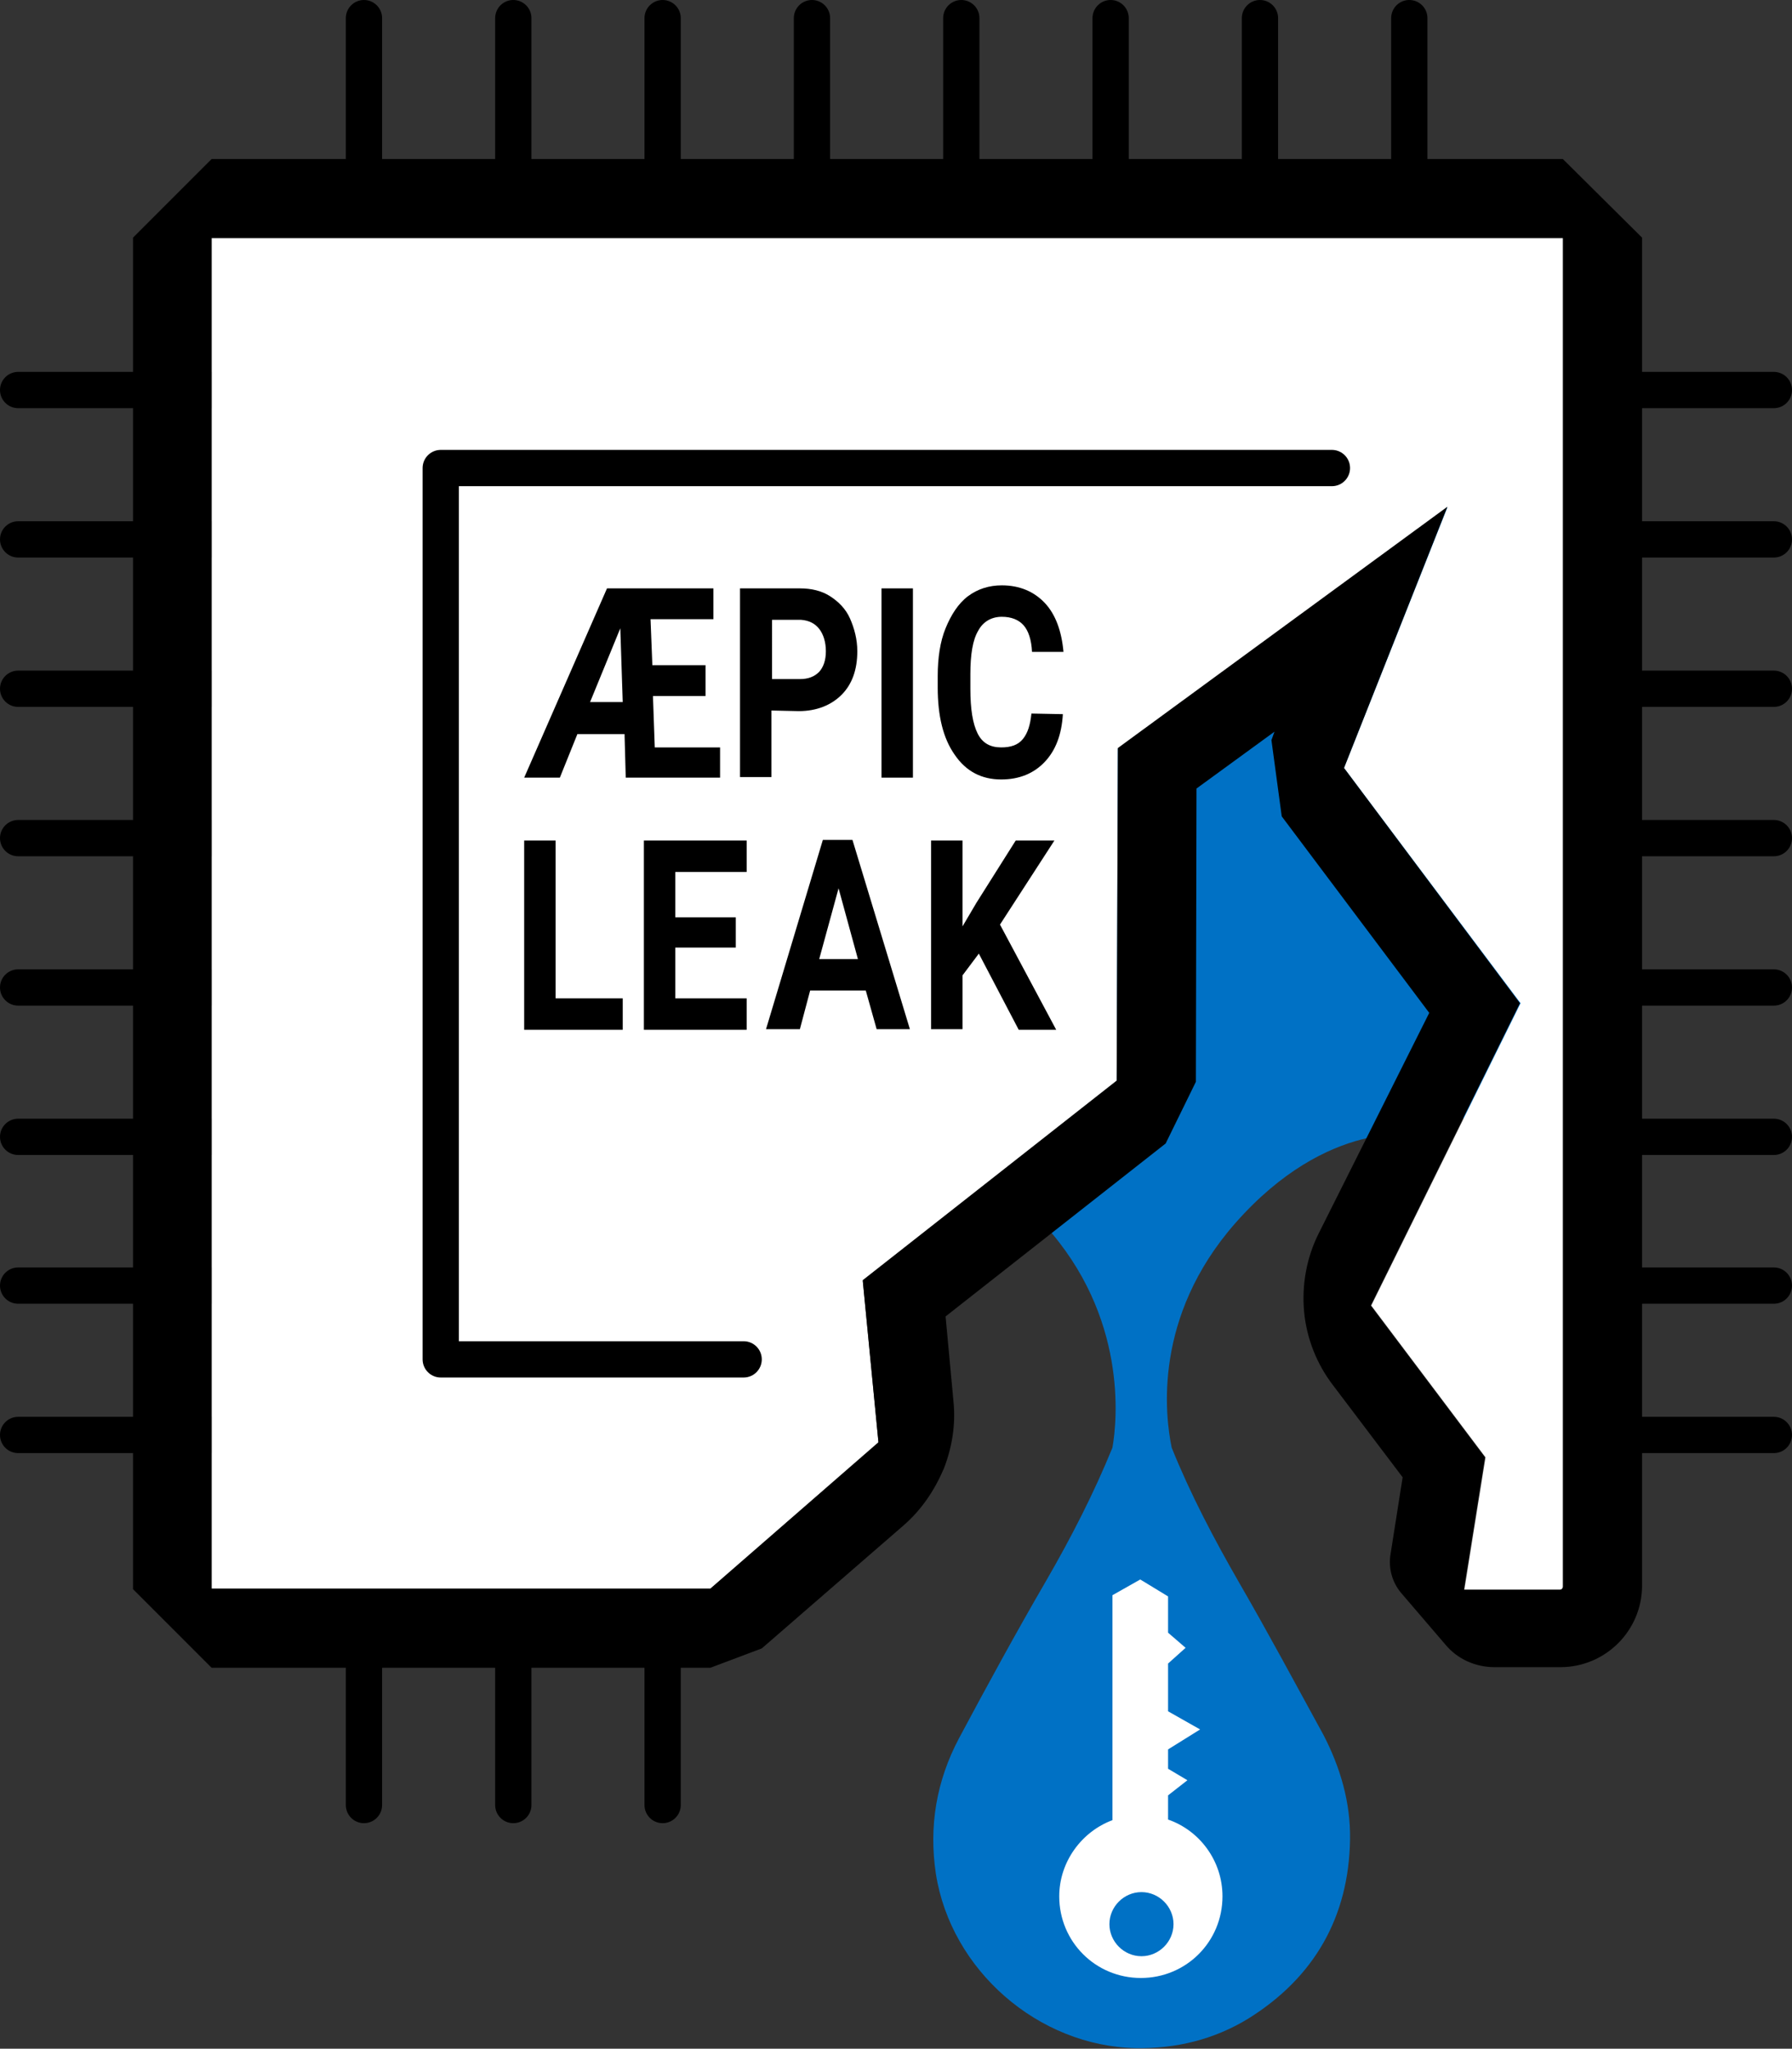 <?xml version="1.0" encoding="utf-8"?>
<!-- Generator: Adobe Illustrator 26.4.1, SVG Export Plug-In . SVG Version: 6.00 Build 0)  -->
<svg version="1.1" id="Ebene_1" xmlns="http://www.w3.org/2000/svg" xmlns:xlink="http://www.w3.org/1999/xlink" x="0px" y="0px"
	 viewBox="0 0 296.4 338.8" style="enable-background:new 0 0 296.4 338.8;" xml:space="preserve">
<rect x="0" y="0" width="296.4" height="338.8" fill="#333333" stroke="none"/>
<style type="text/css">
	.st0{fill:#0071C5;}
	.st1{fill:none;stroke:#000000;stroke-width:6;stroke-linecap:round;stroke-miterlimit:10;}
	.st2{fill:#FFFFFF;}
	.st3{fill:none;stroke:#000000;stroke-width:6;stroke-linecap:round;stroke-linejoin:round;}
</style>
<g>
	<path class="st0" d="M257.8,80.8V47h-208v128h60.7l24,11.4c0,0,21.2-2.6,38.3,16.2c13.7,15.1,12,32.3,11.2,36.8
		c-3.1,7.6-6.8,14.8-10.9,21.9c-5,8.6-9.8,17.4-14.5,26.2c-3.7,7-5,14.5-3.8,22.4c2.5,15.9,16.9,28.5,33.1,28.8
		c6.6,0.1,12.9-1.4,18.6-4.9c10.9-6.8,16.6-16.8,16.8-29.6c0.1-6.1-1.6-11.9-4.4-17.3c-4.6-8.4-9.1-16.8-13.9-25.1
		c-4.2-7.3-8.1-14.7-11.2-22.4c-1.1-5.3-3.1-21.6,10.5-37.1c15.4-17.5,30.2-14.6,30.2-14.6l25.6-9.4l0.7-97.5L257.8,80.8L257.8,80.8
		L257.8,80.8z"/>
	<line class="st1" x1="35.5" y1="64.5" x2="3" y2="64.5"/>
	<line class="st1" x1="35.5" y1="89.2" x2="3" y2="89.2"/>
	<line class="st1" x1="35.5" y1="113.9" x2="3" y2="113.9"/>
	<line class="st1" x1="35.5" y1="138.6" x2="3" y2="138.6"/>
	<line class="st1" x1="35.5" y1="163.3" x2="3" y2="163.3"/>
	<line class="st1" x1="35.5" y1="188" x2="3" y2="188"/>
	<line class="st1" x1="35.5" y1="212.6" x2="3" y2="212.6"/>
	<line class="st1" x1="35.5" y1="237.3" x2="3" y2="237.3"/>
	<line class="st1" x1="293.4" y1="64.5" x2="260.9" y2="64.5"/>
	<line class="st1" x1="293.4" y1="89.2" x2="260.9" y2="89.2"/>
	<line class="st1" x1="293.4" y1="113.9" x2="260.9" y2="113.9"/>
	<line class="st1" x1="293.4" y1="138.6" x2="260.9" y2="138.6"/>
	<line class="st1" x1="293.4" y1="163.3" x2="260.9" y2="163.3"/>
	<line class="st1" x1="293.4" y1="188" x2="260.9" y2="188"/>
	<line class="st1" x1="293.4" y1="212.6" x2="260.9" y2="212.6"/>
	<line class="st1" x1="293.4" y1="237.3" x2="260.9" y2="237.3"/>
	<g>
		<path class="st2" d="M35,39.3v223.5h82.5l27.8-24.2l-2.6-26.8l42-33l0.2-55l54.5-39.9L222.3,127l29.2,38.9l-24.7,50l18.9,25.1
			l-3.5,21.9h15.9c0.2,0,0.5-0.2,0.5-0.5v-223H35z"/>
		<path d="M258.5,39.3v223.1c0,0.2-0.2,0.5-0.5,0.5h-15.9l3.5-21.9l-18.9-25.1l24.7-50L222.3,127l17.1-43.2l-54.5,39.9l-0.2,55
			l-42,33l2.6,26.8l-27.8,24.2H35V39.3H258.5 M258.5,26.3H35l-13,13v223.5l13,13h82.5l8.5-3.2l23.4-20.3c2.9-2.5,5.1-5.7,6.6-9.2
			l0.1-0.2c1.4-3.6,2-7.4,1.6-11.2l-1.3-14l36.4-28.6l5-10.2l0.1-48.5l12.9-9.4l-0.5,1.4l1.7,12.6l24.4,32.5L218.1,204
			c-2,4-2.8,8.5-2.4,12.9l0,0c0.4,4.4,2.1,8.7,4.8,12.2l11.5,15.2l-2,12.7c-0.4,2.4,0.3,4.8,1.9,6.6l7.2,8.4c2,2.4,5,3.7,8.1,3.7
			h10.9c7.4,0,13.5-6,13.5-13.5V39.3L258.5,26.3L258.5,26.3L258.5,26.3z"/>
	</g>
	<line class="st1" x1="233.1" y1="35.5" x2="233.1" y2="3"/>
	<line class="st1" x1="208.4" y1="35.5" x2="208.4" y2="3"/>
	<line class="st1" x1="183.7" y1="35.5" x2="183.7" y2="3"/>
	<line class="st1" x1="159" y1="35.5" x2="159" y2="3"/>
	<line class="st1" x1="134.3" y1="35.5" x2="134.3" y2="3"/>
	<line class="st1" x1="109.6" y1="35.5" x2="109.6" y2="3"/>
	<line class="st1" x1="84.9" y1="35.5" x2="84.9" y2="3"/>
	<line class="st1" x1="60.2" y1="35.5" x2="60.2" y2="3"/>
	<line class="st1" x1="109.6" y1="298.5" x2="109.6" y2="266"/>
	<line class="st1" x1="84.9" y1="298.5" x2="84.9" y2="266"/>
	<line class="st1" x1="60.2" y1="298.5" x2="60.2" y2="266"/>
	<polyline class="st3" points="123,224.8 72.9,224.8 72.9,77.4 220.3,77.4 	"/>
	<g>
		<path class="st2" d="M184,263.8V301c-5.1,1.9-8.8,6.9-8.8,12.6c0,7.5,6,13.5,13.5,13.5s13.5-6,13.5-13.5c0-5.9-3.8-10.9-9-12.7v-4
			l3.2-2.5l-3.2-1.9v-3.2l5.3-3.3l-5.3-3v-7.9l2.9-2.6l-2.9-2.5V264l-4.6-2.8L184,263.8L184,263.8L184,263.8z"/>
		<g>
			<path class="st0" d="M188.8,323.9c-3.2,0-5.8-2.6-5.8-5.8s2.6-5.8,5.8-5.8s5.8,2.6,5.8,5.8S192,323.9,188.8,323.9z"/>
			<path class="st2" d="M188.8,312.9c2.9,0,5.3,2.4,5.3,5.3s-2.4,5.3-5.3,5.3s-5.3-2.4-5.3-5.3S185.9,312.9,188.8,312.9
				 M188.8,311.9c-3.5,0-6.3,2.8-6.3,6.3s2.8,6.3,6.3,6.3s6.3-2.8,6.3-6.3S192.2,311.9,188.8,311.9L188.8,311.9z"/>
		</g>
	</g>
</g>
<g>
	<path d="M119.1,128.6h-15.6l-0.2-7.2h-7.8l-2.9,7.2h-5.9l13.7-31.3H118v5.1h-10.4l0.3,7.6h8.8v5.1H108l0.3,8.5h10.8L119.1,128.6
		L119.1,128.6L119.1,128.6z M97.6,116.1h5.4l-0.4-12.2L97.6,116.1z"/>
	<path d="M127.6,117.5v11h-5.2V97.3h9.9c1.9,0,3.6,0.4,5,1.3s2.6,2.1,3.3,3.7s1.2,3.4,1.2,5.4c0,3.1-0.9,5.5-2.6,7.2
		s-4.1,2.7-7.1,2.7L127.6,117.5L127.6,117.5z M127.6,112.3h4.7c1.4,0,2.4-0.4,3.2-1.2c0.7-0.8,1.1-1.9,1.1-3.4s-0.4-2.8-1.1-3.7
		s-1.7-1.4-3-1.5h-4.8V112.3z"/>
	<path d="M151,128.6h-5.2V97.3h5.2V128.6z"/>
	<path d="M175.8,118.1c-0.2,3.4-1.2,6-3,7.9s-4.2,2.9-7.2,2.9c-3.2,0-5.8-1.3-7.7-4.1c-1.9-2.7-2.8-6.4-2.8-11.1v-1.9
		c0-3,0.4-5.7,1.3-7.9s2.1-4.1,3.7-5.3c1.6-1.2,3.5-1.8,5.6-1.8c2.9,0,5.3,1,7.1,2.9c1.8,1.9,2.8,4.7,3.1,8.1h-5.2
		c-0.1-2-0.6-3.5-1.4-4.4c-0.8-0.9-2-1.4-3.6-1.4c-1.7,0-3.1,0.8-3.9,2.3c-0.9,1.5-1.3,3.9-1.3,7.2v2.4c0,3.4,0.4,5.8,1.2,7.4
		s2.1,2.3,3.9,2.3c1.6,0,2.8-0.4,3.6-1.4s1.2-2.3,1.4-4.2L175.8,118.1L175.8,118.1z"/>
	<path d="M91.9,165.1H103v5.2H86.7V139h5.2L91.9,165.1L91.9,165.1L91.9,165.1z"/>
	<path d="M121.7,156.7h-10v8.4h11.8v5.2h-17V139h17v5.2h-11.8v7.5h10V156.7L121.7,156.7L121.7,156.7z"/>
	<path d="M143.2,163.8h-9.2l-1.7,6.4h-5.6l9.4-31.3h4.9l9.5,31.3H145L143.2,163.8L143.2,163.8L143.2,163.8z M135.5,158.6h6.4
		l-3.2-11.7L135.5,158.6z"/>
	<path d="M161.9,157.7l-2.7,3.6v8.9h-5.2V139h5.2v14.2l2.3-3.9l6.5-10.3h6.4l-9,13.9l9.3,17.4h-6.2L161.9,157.7L161.9,157.7z"/>
</g>
</svg>
